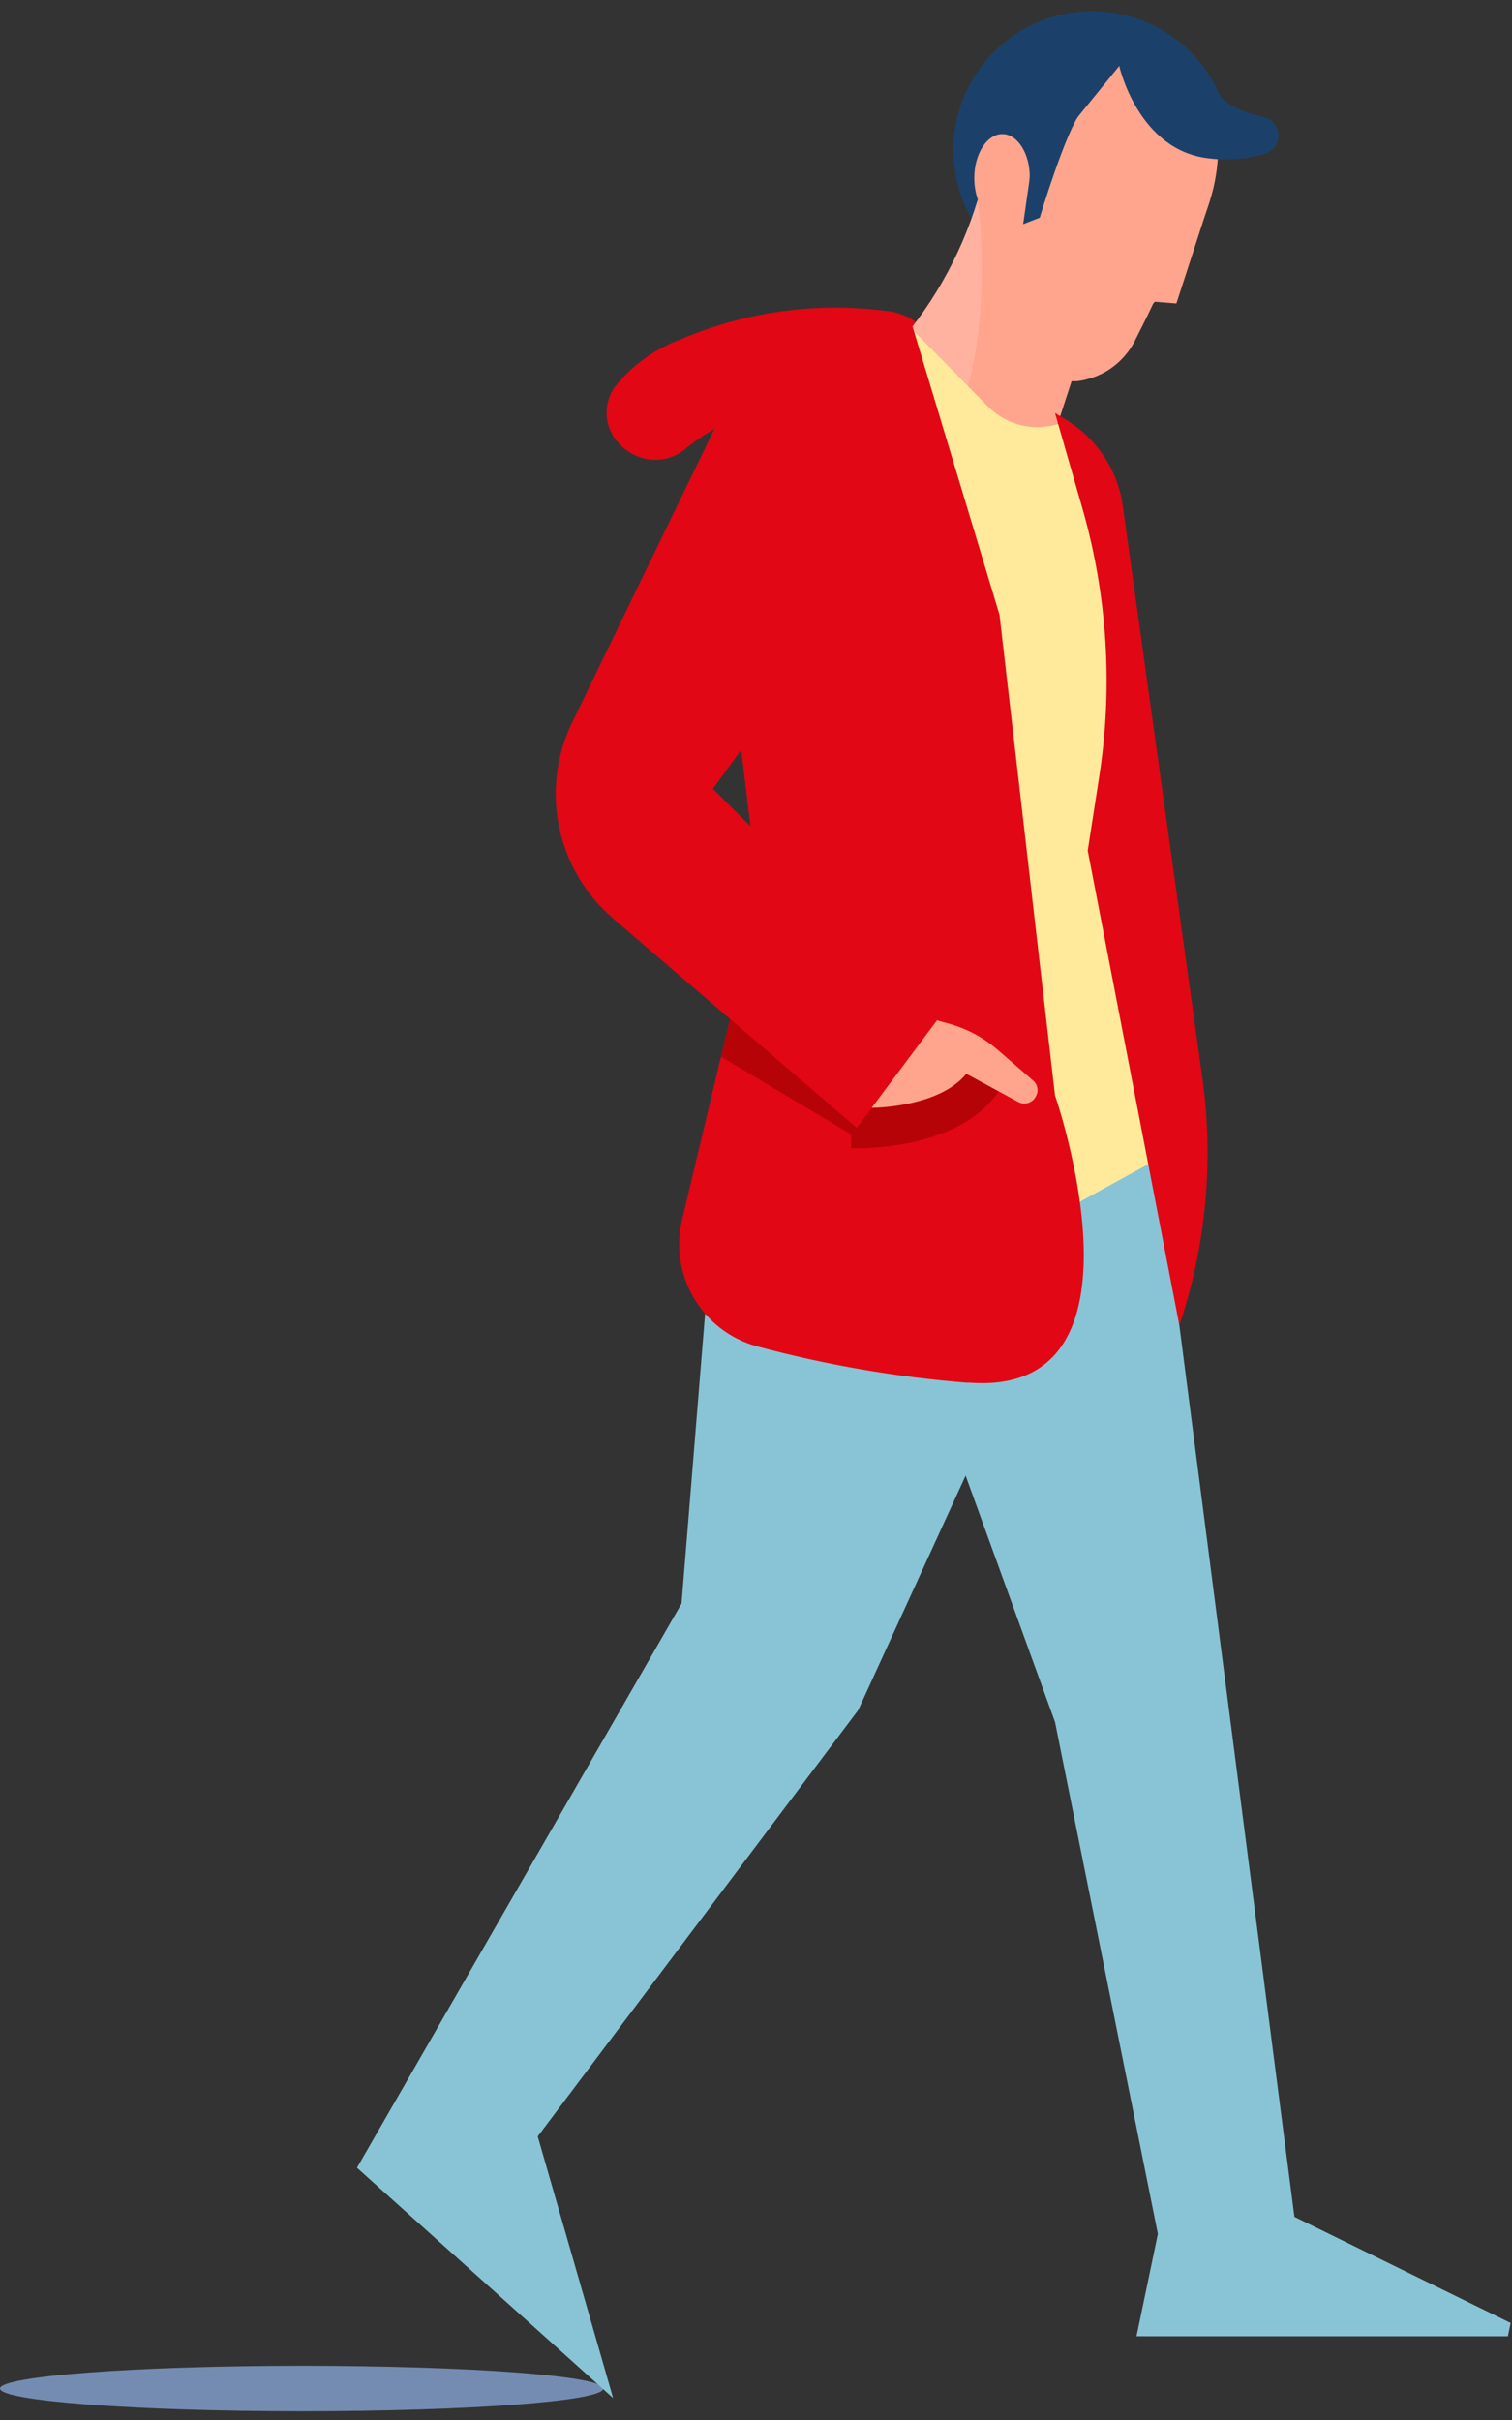 <?xml version="1.0" encoding="UTF-8"?>
<svg width="75px" height="120px" viewBox="0 0 75 120" version="1.1" xmlns="http://www.w3.org/2000/svg" xmlns:xlink="http://www.w3.org/1999/xlink">
    <rect x="0" y="0" width="75" height="120" fill="#333333" stroke="none"/>
    <!-- Generator: Sketch 53 (72520) - https://sketchapp.com -->
    <title>walking-02</title>
    <desc>Created with Sketch.</desc>
    <g id="Ikoner-och-illustrationer" stroke="none" stroke-width="1" fill="none" fill-rule="evenodd">
        <g id="Santander-illustrations" transform="translate(-523, -631)">
            <g id="walking" transform="translate(363, 631)">
                <g id="walking-02" transform="translate(160, 0)">
                    <path d="M0,118.439 C0,117.831 6.699,117.313 14.961,117.313 C23.222,117.313 29.927,117.808 29.927,118.439 C29.927,119.07 23.227,119.566 14.961,119.566 C6.694,119.566 0,119.054 0,118.439" id="Path" fill="#758CB2"></path>
                    <path d="M44.605,22.586 C44.029,21.277 42.819,20.357 41.402,20.152 C40.004,19.967 38.583,20.086 37.235,20.501 C36.026,20.878 34.904,21.493 33.936,22.31 C32.024,23.763 29.34,21.746 30.282,19.561 C30.329,19.448 30.387,19.34 30.457,19.239 C31.314,18.14 32.463,17.303 33.773,16.823 C36.943,15.468 40.416,14.978 43.838,15.403 C44.333,15.433 44.812,15.582 45.237,15.837 C46.077,16.4 46.195,17.679 45.801,18.614 C45.305,19.509 44.613,20.279 43.776,20.868" id="Path" fill="#E20714"></path>
                    <path d="M60.987,6.428 L60.006,7.211 L55.365,4.439 L52.821,7.915 L51.581,10.794 L48.361,11.115 C46.857,8.748 46.943,5.705 48.577,3.425 C50.212,1.145 53.068,0.085 55.796,0.745 C58.524,1.405 60.578,3.654 60.987,6.428" id="Path" fill="#1B416B"></path>
                    <path d="M53.267,18.558 L51.603,23.662 C49.971,23.422 48.414,22.813 47.053,21.882 C45.564,20.862 44.51,19.322 44.098,17.566 C46.127,15.383 47.631,12.767 48.496,9.915 C48.708,9.25 48.881,8.573 49.015,7.887 L53.267,18.558 Z" id="Path" fill="#FFA58D"></path>
                    <g id="Group" opacity="0.4" style="mix-blend-mode: multiply;" transform="translate(43.985, 9.577)" fill="#FFC5B9">
                        <g id="Path">
                            <path d="M3.068,12.31 C1.579,11.291 0.526,9.751 0.118,7.994 C2.145,5.808 3.648,3.19 4.511,0.338 C4.511,0.338 5.549,7.099 3.051,12.31"></path>
                        </g>
                    </g>
                    <path d="M60.468,6.839 L60.423,7.47 C60.407,8.31 60.27,9.143 60.017,9.944 L60.017,9.944 C59.752,10.783 59.404,11.595 58.979,12.366 L58.979,12.366 C58.493,13.277 57.927,14.142 57.288,14.952 L57.288,14.952 L57.197,15.065 L56.904,15.679 L56.34,16.806 C56.029,17.456 55.538,18.004 54.925,18.383 C54.624,18.564 54.299,18.702 53.961,18.794 C53.787,18.844 53.61,18.88 53.43,18.901 L53.143,18.901 L52.579,18.901 L49.15,12.823 L48.925,11.882 L49.624,10.952 L50.041,10.389 L50.306,10.017 L51.096,8.935 L51.22,8.766 L51.22,8.766 L52.703,6.732 L52.754,6.67 L55.534,3.251 L60.445,6.811 L60.468,6.839 Z" id="Path" fill="#FFA58D"></path>
                    <polygon id="Path" fill="#FFA58D" points="60.023 9.899 60.011 9.944 60.011 9.949 58.353 15.048 57.271 14.963 57.265 14.958 56.684 14.913 56.724 14.755 56.994 13.713 57.299 12.563"></polygon>
                    <path d="M51.079,8.823 C51.079,10.011 50.43,10.969 49.669,10.958 C48.908,10.946 48.31,9.972 48.327,8.783 C48.344,7.594 48.976,6.637 49.731,6.648 C50.487,6.659 51.096,7.634 51.079,8.823" id="Path" fill="#FFA58D"></path>
                    <path d="M55.511,3.245 C55.511,3.245 56.447,7.51 60.023,7.859 C60.947,7.966 61.884,7.882 62.774,7.611 C63.176,7.479 63.439,7.095 63.417,6.673 C63.394,6.251 63.092,5.897 62.679,5.808 C61.748,5.6 60.823,5.245 60.468,4.648 C59.667,3.296 55.511,3.245 55.511,3.245" id="Path" fill="#1B416B"></path>
                    <path d="M51.079,8.823 L50.752,11.115 L51.575,10.794 C51.575,10.794 52.861,6.501 53.617,5.572 L52.489,4.141 L51.744,5.572 L51.079,8.823 Z" id="Path" fill="#1B416B"></path>
                    <path d="M45.333,16.417 L48.992,20.146 C50.024,21.197 51.61,21.478 52.94,20.845 L55.1,26.406 L56.791,35.239 L58.252,58.366 C58.252,58.366 56.464,64.383 50.16,63.493 C43.855,62.603 44.746,32.794 44.769,32.423 C44.791,32.051 45.372,16.417 45.372,16.417" id="Path" fill="#FFEA9C"></path>
                    <polygon id="Path" fill="#88C4D5" points="35.109 63.493 33.806 79.515 17.707 107.493 30.412 118.913 26.673 105.938 42.57 84.8 52.331 63.493"></polygon>
                    <polygon id="Path" fill="#88C4D5" points="44.729 64.445 52.331 85.386 57.434 110.772 56.374 115.848 74.797 115.848 74.932 115.189 64.207 109.927 57.434 57.465"></polygon>
                    <path d="M48.023,68.569 C44.482,68.29 40.974,67.684 37.545,66.761 C34.814,66.007 33.173,63.226 33.835,60.473 L35.763,52.394 L37.055,47.025 L37.652,44.507 L35.171,24.028 C34.904,21.831 35.967,19.684 37.878,18.563 C39.97,17.335 42.761,15.966 45.13,15.746 L49.579,30.485 L52.331,54.315 C52.331,54.315 57.553,69.335 48.023,68.558" id="Path" fill="#E20714"></path>
                    <g id="Group" opacity="0.6" style="mix-blend-mode: multiply;" transform="translate(35.526, 46.761)" fill="#990000">
                        <g id="Path">
                            <path d="M14.126,7.177 C12.147,10.423 6.694,10.175 6.694,10.175 L6.694,9.487 L0.237,5.634 L1.528,0.27 L6.039,5.115 L7.816,8.124 C9.429,7.521 12.197,5.538 12.197,5.538 L14.126,7.177 Z"></path>
                        </g>
                    </g>
                    <path d="M52.331,20.479 L53.679,25.166 C54.931,29.512 55.218,34.078 54.519,38.546 L53.955,42.18 L58.5,65.718 L58.556,65.549 C59.838,61.649 60.208,57.508 59.639,53.442 L55.692,25.076 C55.444,23.325 54.43,21.774 52.923,20.845 L52.331,20.479 Z" id="Path" fill="#E20714"></path>
                    <path d="M40.878,25.104 C40.1,28.203 38.058,30.361 36.321,29.927 C34.585,29.493 33.801,26.631 34.573,23.532 C35.346,20.434 37.393,18.276 39.13,18.71 C40.867,19.144 41.65,22.006 40.878,25.104" id="Path" fill="#E20714"></path>
                    <path d="M43.235,54.935 C43.235,54.935 46.568,54.935 47.932,53.245 L50.515,54.648 C50.789,54.792 51.127,54.718 51.316,54.473 L51.355,54.411 C51.536,54.148 51.49,53.791 51.248,53.583 L49.494,52.062 C48.807,51.465 47.996,51.026 47.12,50.777 L45.789,50.4 L42.57,54.085 L43.235,54.935 Z" id="Path" fill="#FFA58D"></path>
                    <path d="M35.323,21.504 L28.382,35.82 C26.772,39.137 27.598,43.121 30.395,45.527 L42.496,55.927 L46.641,50.377 L35.363,39.11 L40.162,32.524 L41.165,23.572 L35.323,21.504 Z" id="Path" fill="#E20714"></path>
                </g>
            </g>
            <g id="Slices" transform="translate(301, 446)"></g>
        </g>
    </g>
</svg>